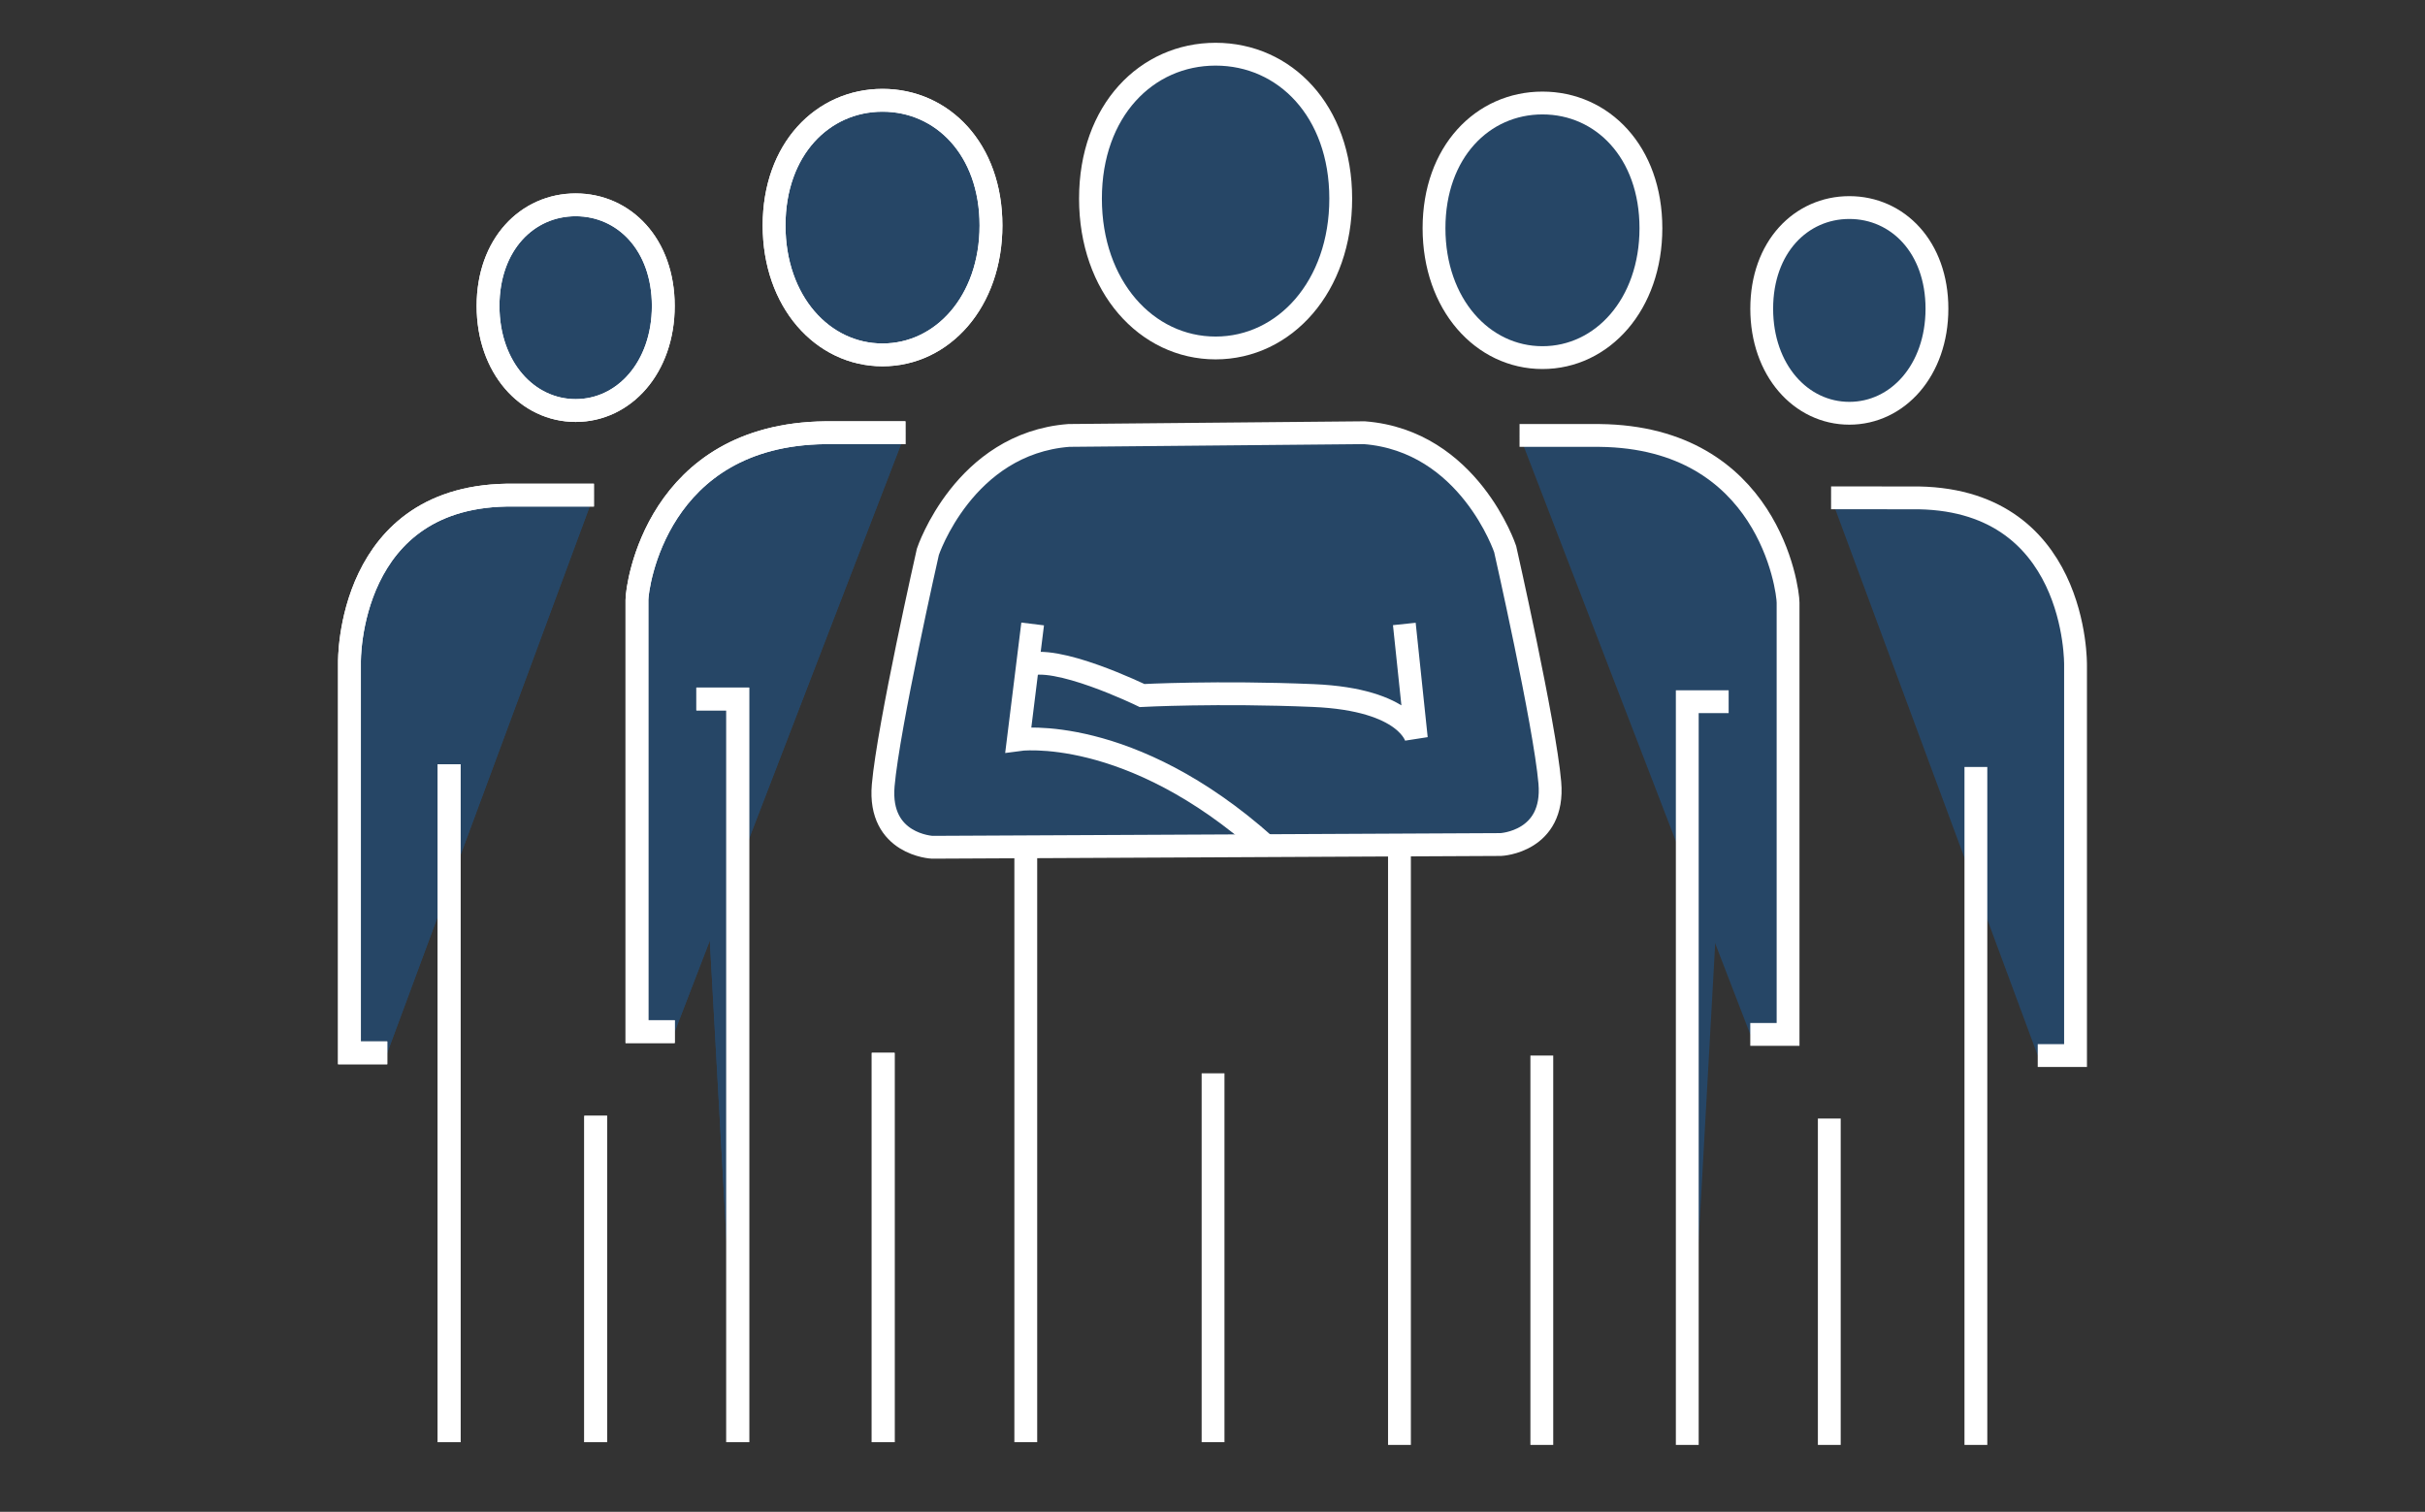 <?xml version="1.0" encoding="utf-8"?>
<!-- Generator: Adobe Illustrator 15.0.0, SVG Export Plug-In . SVG Version: 6.00 Build 0)  -->
<!DOCTYPE svg PUBLIC "-//W3C//DTD SVG 1.1//EN" "http://www.w3.org/Graphics/SVG/1.1/DTD/svg11.dtd">
<svg version="1.1" id="Layer_1" xmlns="http://www.w3.org/2000/svg" xmlns:xlink="http://www.w3.org/1999/xlink" x="0px" y="0px"
	 width="425px" height="265px" viewBox="0 0 425 265" enable-background="new 0 0 425 265" xml:space="preserve">
<rect x="0" y="0" width="425" height="265" fill="#333333" stroke="none"/>
<g opacity="0.25">
	<g>
		<line fill="none" x1="78.71" y1="133.96" x2="78.71" y2="252.792"/>
		<polyline fill="#0080FF" points="129.294,252.792 129.294,122.519 122.042,122.519 		"/>
		<line fill="none" x1="104.403" y1="195.584" x2="104.403" y2="252.792"/>
		<line fill="none" x1="154.786" y1="184.544" x2="154.786" y2="252.792"/>
		<path fill="#0080FF" d="M104.09,86.784l-14.039,0.004c-29.307-0.401-28.805,29.307-28.805,29.307v68.449h6.624"/>
		<path fill="#0080FF" d="M158.688,75.846L144.65,75.85c-29.532,0.325-33.02,26.899-33.02,29.307c0,2.408,0,75.676,0,75.676h6.624"
			/>
		<path fill="#0080FF" d="M116.246,53.63c0,10.788-6.875,18.329-15.355,18.329c-8.481,0-15.356-7.541-15.356-18.329
			s6.875-17.727,15.356-17.727C109.371,35.903,116.246,42.842,116.246,53.63z"/>
		<path fill="#0080FF" d="M173.678,39.518c0,13.354-8.509,22.688-19.006,22.688s-19.007-9.334-19.007-22.688
			c0-13.353,8.51-21.94,19.007-21.94S173.678,26.165,173.678,39.518z"/>
	</g>
	<g>
		<line fill="none" x1="78.71" y1="133.96" x2="78.71" y2="252.792"/>
		<polyline fill="#0080FF" points="129.294,252.792 129.294,122.519 122.042,122.519 		"/>
		<line fill="none" x1="104.403" y1="195.584" x2="104.403" y2="252.792"/>
		<line fill="none" x1="154.786" y1="184.544" x2="154.786" y2="252.792"/>
		<path fill="#0080FF" d="M104.09,86.784l-14.039,0.004c-29.307-0.401-28.805,29.307-28.805,29.307v68.449h6.624"/>
		<path fill="#0080FF" d="M158.688,75.846L144.65,75.85c-29.532,0.325-33.02,26.899-33.02,29.307c0,2.408,0,75.676,0,75.676h6.624"
			/>
		<path fill="#0080FF" d="M116.246,53.63c0,10.788-6.875,18.329-15.355,18.329c-8.481,0-15.356-7.541-15.356-18.329
			s6.875-17.727,15.356-17.727C109.371,35.903,116.246,42.842,116.246,53.63z"/>
		<path fill="#0080FF" d="M173.678,39.518c0,13.354-8.509,22.688-19.006,22.688s-19.007-9.334-19.007-22.688
			c0-13.353,8.51-21.94,19.007-21.94S173.678,26.165,173.678,39.518z"/>
	</g>
	<g>
		<line fill="none" x1="346.29" y1="134.438" x2="346.29" y2="253.271"/>
		<polyline fill="#0080FF" points="295.707,253.271 295.707,122.997 302.959,122.997 		"/>
		<line fill="none" x1="320.598" y1="196.064" x2="320.598" y2="253.271"/>
		<line fill="none" x1="270.215" y1="185.021" x2="270.215" y2="253.271"/>
		<path fill="#0080FF" d="M320.911,87.263l14.039,0.005c29.306-0.402,28.804,29.307,28.804,29.307v68.448h-6.624"/>
		<path fill="#0080FF" d="M266.313,76.325l14.039,0.004c29.532,0.324,33.021,26.899,33.021,29.307c0,2.408,0,75.675,0,75.675h-6.624
			"/>
		<path fill="#0080FF" d="M308.755,54.109c0,10.788,6.876,18.329,15.354,18.329c8.48,0,15.356-7.541,15.356-18.329
			s-6.876-17.728-15.356-17.728C315.631,36.382,308.755,43.321,308.755,54.109z"/>
		<path fill="#0080FF" d="M251.323,39.997c0,13.353,8.509,22.687,19.006,22.687s19.006-9.334,19.006-22.687
			s-8.509-21.941-19.006-21.941S251.323,26.645,251.323,39.997z"/>
	</g>
	<line fill="none" x1="212.597" y1="252.792" x2="212.597" y2="188.135"/>
	<line fill="none" x1="179.777" y1="252.792" x2="179.777" y2="148.514"/>
	<line fill="none" x1="245.266" y1="253.271" x2="245.266" y2="148.992"/>
	<path fill="#0080FF" d="M263.039,148.032c0,0,9.484-0.451,8.581-10.839c-0.903-10.388-7.828-40.948-7.828-40.948
		s-6.323-18.97-24.688-20.399l-51.798,0.479c-18.367,1.43-24.69,20.398-24.69,20.398s-6.925,30.562-7.828,40.949
		c-0.903,10.387,8.581,10.84,8.581,10.84L263.039,148.032z"/>
	<path fill="#0080FF" d="M180.981,109.37l-2.51,20.273c0,0,19.472-2.771,43.358,18.587"/>
	<path fill="#0080FF" d="M246.118,109.37l2.106,20.05c0,0-1.404-6.801-18.064-7.504s-30.009,0-30.009,0s-15.456-7.527-20.374-5.22"
		/>
	<path fill="#0080FF" d="M191.114,34.816c0,15.407,9.816,26.176,21.928,26.176c12.112,0,21.931-10.769,21.931-26.176
		c0-15.407-9.818-25.316-21.931-25.316C200.931,9.5,191.114,19.409,191.114,34.816z"/>
</g>
<g>
	<g>
		<line fill="none" stroke="#FFFFFF" stroke-width="4" stroke-miterlimit="10" x1="78.71" y1="133.96" x2="78.71" y2="252.792"/>
		<polyline fill="none" stroke="#FFFFFF" stroke-width="4" stroke-miterlimit="10" points="129.294,252.792 129.294,122.519 
			122.042,122.519 		"/>
		
			<line fill="none" stroke="#FFFFFF" stroke-width="4" stroke-miterlimit="10" x1="104.403" y1="195.584" x2="104.403" y2="252.792"/>
		
			<line fill="none" stroke="#FFFFFF" stroke-width="4" stroke-miterlimit="10" x1="154.786" y1="184.544" x2="154.786" y2="252.792"/>
		<path fill="none" stroke="#FFFFFF" stroke-width="4" stroke-miterlimit="10" d="M104.09,86.784l-14.039,0.004
			c-29.307-0.401-28.805,29.307-28.805,29.307v68.449h6.624"/>
		<path fill="none" stroke="#FFFFFF" stroke-width="4" stroke-miterlimit="10" d="M158.688,75.846L144.65,75.85
			c-29.532,0.325-33.02,26.899-33.02,29.307c0,2.408,0,75.676,0,75.676h6.624"/>
		<path fill="none" stroke="#FFFFFF" stroke-width="4" stroke-miterlimit="10" d="M116.246,53.63
			c0,10.788-6.875,18.329-15.355,18.329c-8.481,0-15.356-7.541-15.356-18.329s6.875-17.727,15.356-17.727
			C109.371,35.903,116.246,42.842,116.246,53.63z"/>
		<path fill="none" stroke="#FFFFFF" stroke-width="4" stroke-miterlimit="10" d="M173.678,39.518
			c0,13.354-8.509,22.688-19.006,22.688s-19.007-9.334-19.007-22.688c0-13.353,8.51-21.94,19.007-21.94
			S173.678,26.165,173.678,39.518z"/>
	</g>
	<g>
		<line fill="none" stroke="#FFFFFF" stroke-width="4" stroke-miterlimit="10" x1="78.71" y1="133.96" x2="78.71" y2="252.792"/>
		<polyline fill="none" stroke="#FFFFFF" stroke-width="4" stroke-miterlimit="10" points="129.294,252.792 129.294,122.519 
			122.042,122.519 		"/>
		
			<line fill="none" stroke="#FFFFFF" stroke-width="4" stroke-miterlimit="10" x1="104.403" y1="195.584" x2="104.403" y2="252.792"/>
		
			<line fill="none" stroke="#FFFFFF" stroke-width="4" stroke-miterlimit="10" x1="154.786" y1="184.544" x2="154.786" y2="252.792"/>
		<path fill="none" stroke="#FFFFFF" stroke-width="4" stroke-miterlimit="10" d="M104.09,86.784l-14.039,0.004
			c-29.307-0.401-28.805,29.307-28.805,29.307v68.449h6.624"/>
		<path fill="none" stroke="#FFFFFF" stroke-width="4" stroke-miterlimit="10" d="M158.688,75.846L144.65,75.85
			c-29.532,0.325-33.02,26.899-33.02,29.307c0,2.408,0,75.676,0,75.676h6.624"/>
		<path fill="none" stroke="#FFFFFF" stroke-width="4" stroke-miterlimit="10" d="M116.246,53.63
			c0,10.788-6.875,18.329-15.355,18.329c-8.481,0-15.356-7.541-15.356-18.329s6.875-17.727,15.356-17.727
			C109.371,35.903,116.246,42.842,116.246,53.63z"/>
		<path fill="none" stroke="#FFFFFF" stroke-width="4" stroke-miterlimit="10" d="M173.678,39.518
			c0,13.354-8.509,22.688-19.006,22.688s-19.007-9.334-19.007-22.688c0-13.353,8.51-21.94,19.007-21.94
			S173.678,26.165,173.678,39.518z"/>
	</g>
	<g>
		<line fill="none" stroke="#FFFFFF" stroke-width="4" stroke-miterlimit="10" x1="346.29" y1="134.438" x2="346.29" y2="253.271"/>
		<polyline fill="none" stroke="#FFFFFF" stroke-width="4" stroke-miterlimit="10" points="295.707,253.271 295.707,122.997 
			302.959,122.997 		"/>
		
			<line fill="none" stroke="#FFFFFF" stroke-width="4" stroke-miterlimit="10" x1="320.598" y1="196.064" x2="320.598" y2="253.271"/>
		
			<line fill="none" stroke="#FFFFFF" stroke-width="4" stroke-miterlimit="10" x1="270.215" y1="185.021" x2="270.215" y2="253.271"/>
		<path fill="none" stroke="#FFFFFF" stroke-width="4" stroke-miterlimit="10" d="M320.911,87.263l14.039,0.005
			c29.306-0.402,28.804,29.307,28.804,29.307v68.448h-6.624"/>
		<path fill="none" stroke="#FFFFFF" stroke-width="4" stroke-miterlimit="10" d="M266.313,76.325l14.039,0.004
			c29.532,0.324,33.021,26.899,33.021,29.307c0,2.408,0,75.675,0,75.675h-6.624"/>
		<path fill="none" stroke="#FFFFFF" stroke-width="4" stroke-miterlimit="10" d="M308.755,54.109
			c0,10.788,6.876,18.329,15.354,18.329c8.48,0,15.356-7.541,15.356-18.329s-6.876-17.728-15.356-17.728
			C315.631,36.382,308.755,43.321,308.755,54.109z"/>
		<path fill="none" stroke="#FFFFFF" stroke-width="4" stroke-miterlimit="10" d="M251.323,39.997
			c0,13.353,8.509,22.687,19.006,22.687s19.006-9.334,19.006-22.687s-8.509-21.941-19.006-21.941S251.323,26.645,251.323,39.997z"/>
	</g>
	
		<line fill="none" stroke="#FFFFFF" stroke-width="4" stroke-miterlimit="10" x1="212.597" y1="252.792" x2="212.597" y2="188.135"/>
	
		<line fill="none" stroke="#FFFFFF" stroke-width="4" stroke-miterlimit="10" x1="179.777" y1="252.792" x2="179.777" y2="148.514"/>
	
		<line fill="none" stroke="#FFFFFF" stroke-width="4" stroke-miterlimit="10" x1="245.266" y1="253.271" x2="245.266" y2="148.992"/>
	<path fill="none" stroke="#FFFFFF" stroke-width="4" stroke-miterlimit="10" d="M263.039,148.032c0,0,9.484-0.451,8.581-10.839
		c-0.903-10.388-7.828-40.948-7.828-40.948s-6.323-18.97-24.688-20.399l-51.798,0.479c-18.367,1.43-24.69,20.398-24.69,20.398
		s-6.925,30.562-7.828,40.949c-0.903,10.387,8.581,10.84,8.581,10.84L263.039,148.032z"/>
	<path fill="none" stroke="#FFFFFF" stroke-width="4" stroke-miterlimit="10" d="M180.981,109.37l-2.51,20.273
		c0,0,19.472-2.771,43.358,18.587"/>
	<path fill="none" stroke="#FFFFFF" stroke-width="4" stroke-miterlimit="10" d="M246.118,109.37l2.106,20.05
		c0,0-1.404-6.801-18.064-7.504s-30.009,0-30.009,0s-15.456-7.527-20.374-5.22"/>
	<path fill="none" stroke="#FFFFFF" stroke-width="4" stroke-miterlimit="10" d="M191.114,34.816
		c0,15.407,9.816,26.176,21.928,26.176c12.112,0,21.931-10.769,21.931-26.176c0-15.407-9.818-25.316-21.931-25.316
		C200.931,9.5,191.114,19.409,191.114,34.816z"/>
</g>
</svg>
